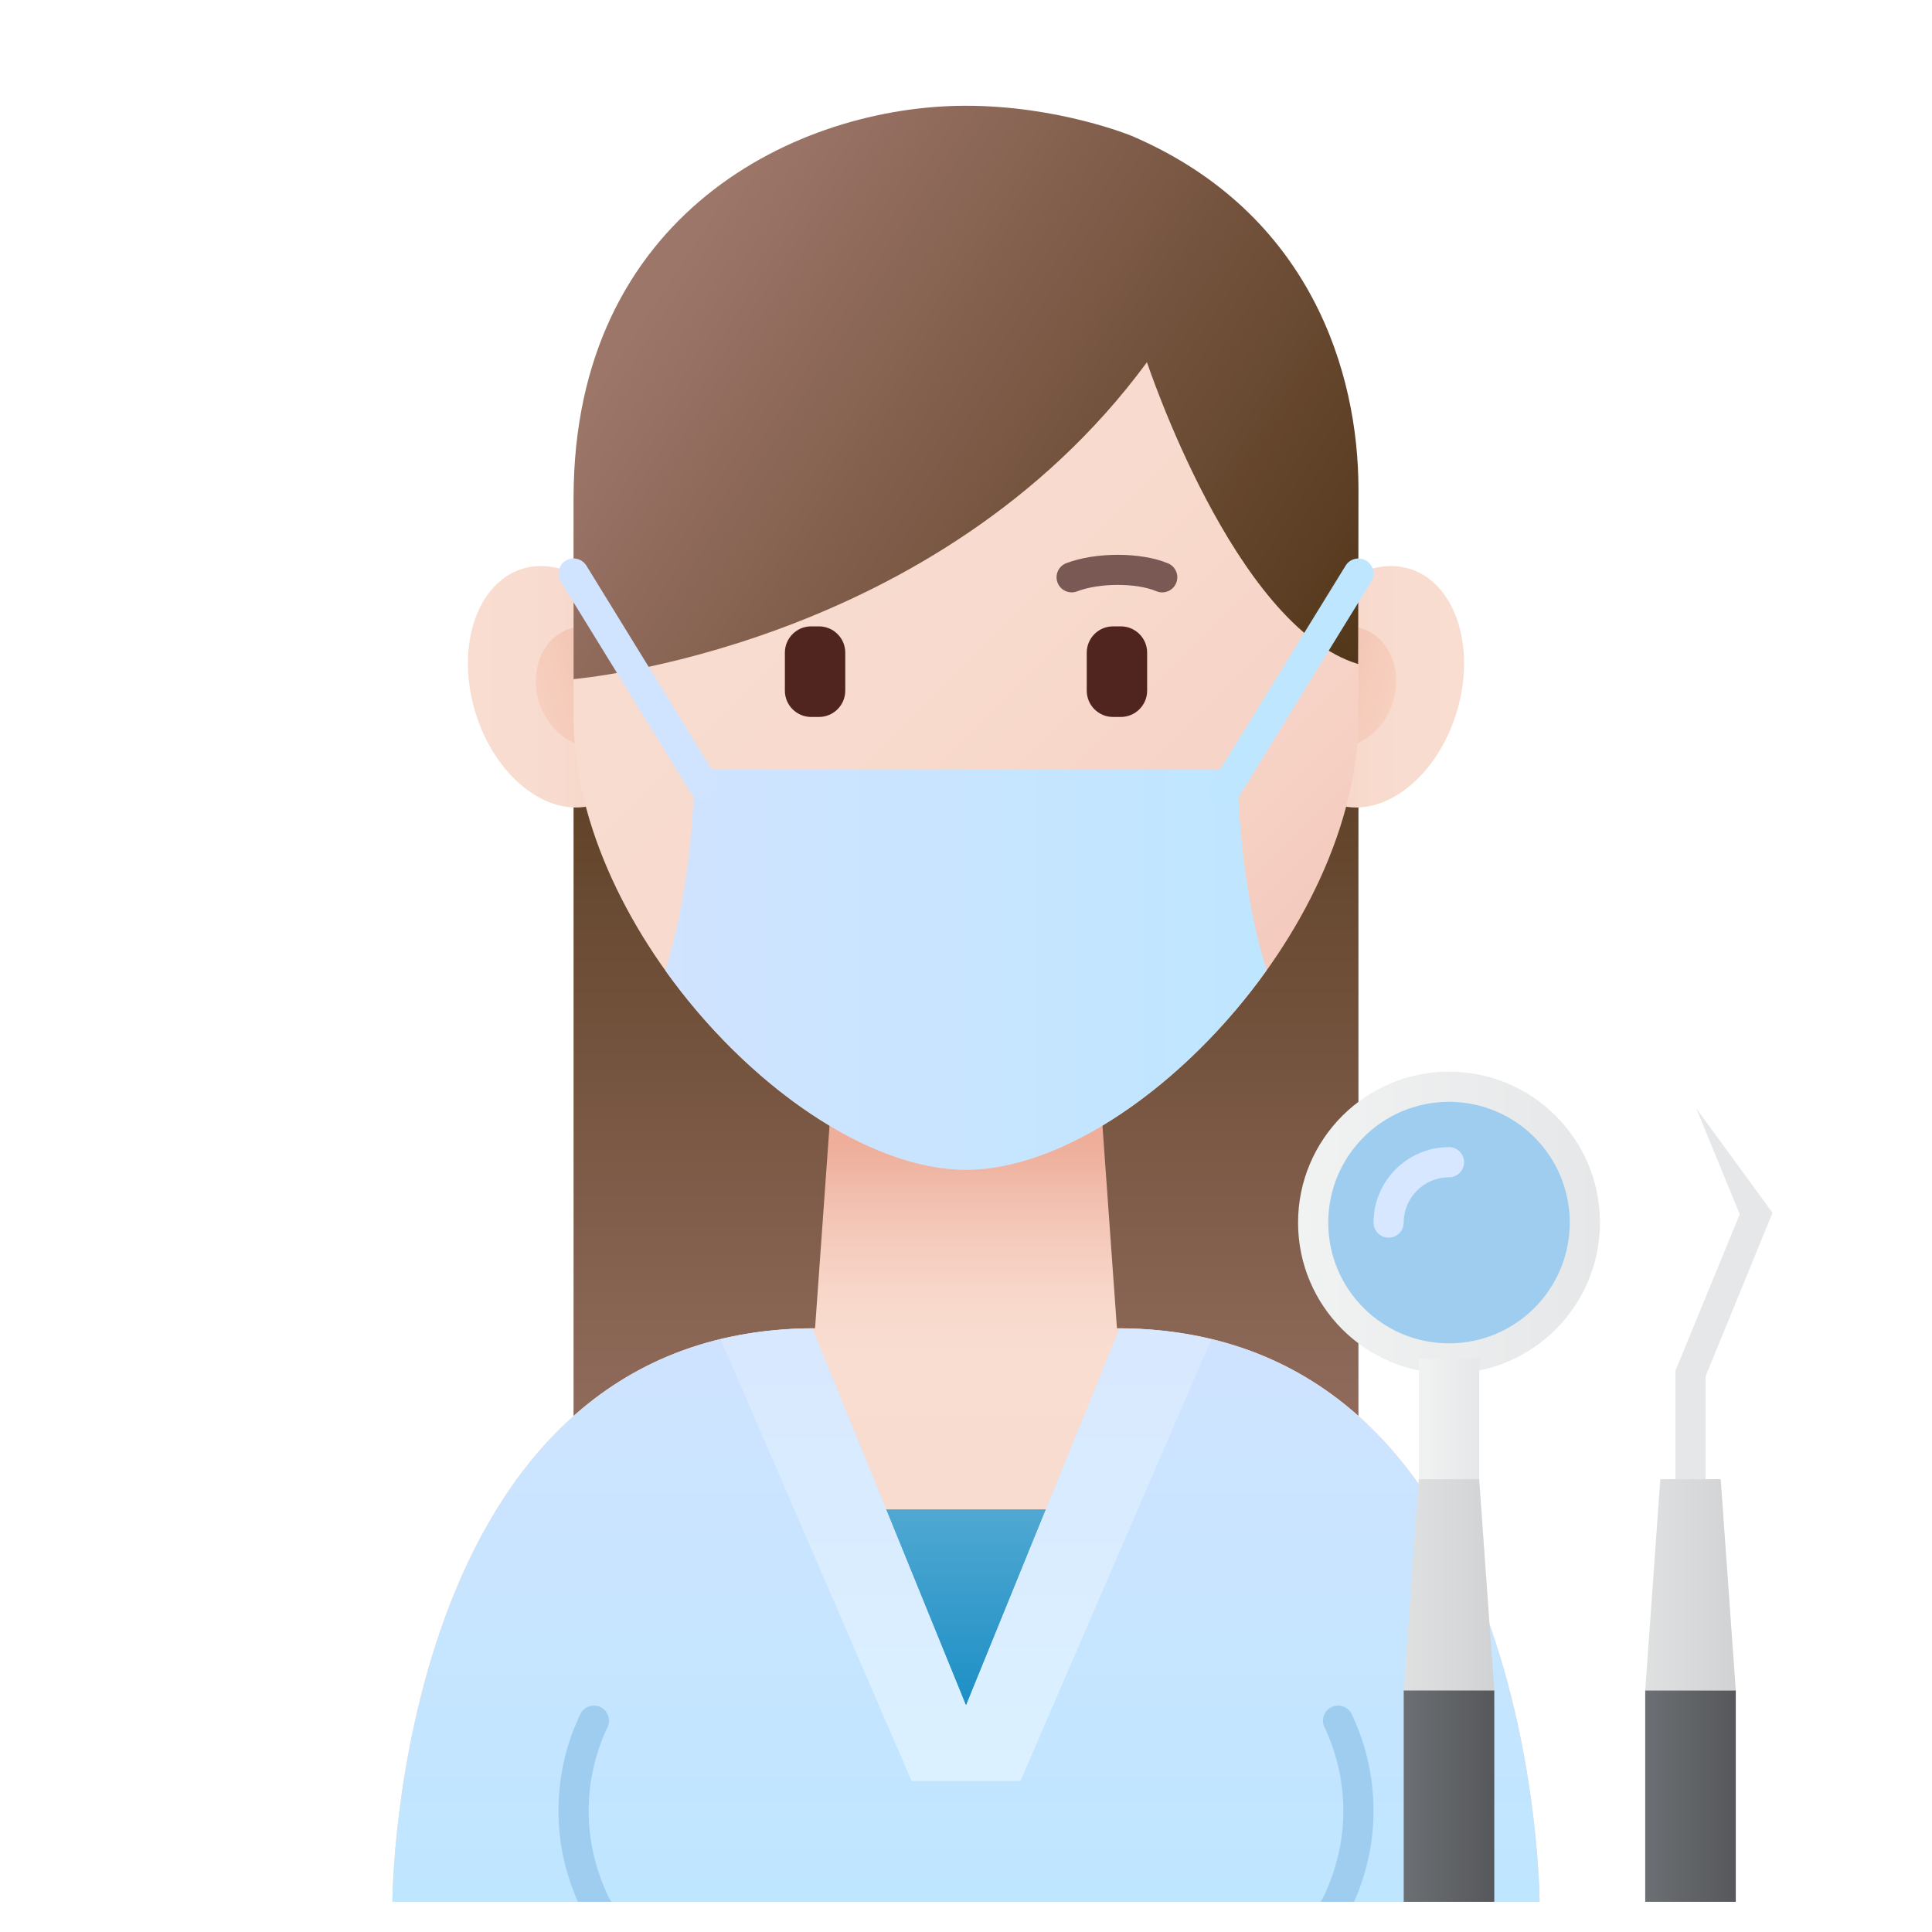 <svg id="Smooth" enable-background="new 0 0 128 128" height="512" viewBox="0 0 128 128" width="512" xmlns="http://www.w3.org/2000/svg" xmlns:xlink="http://www.w3.org/1999/xlink"><linearGradient id="lg1"><stop offset="0" stop-color="#9d766a"/><stop offset="1" stop-color="#53371a"/></linearGradient><linearGradient id="SVGID_1_" gradientUnits="userSpaceOnUse" x1="64" x2="64" xlink:href="#lg1" y1="105.5" y2="40.5"/><linearGradient id="SVGID_2_" gradientUnits="userSpaceOnUse" x1="64" x2="64" y1="75.111" y2="123.733"><stop offset=".013" stop-color="#eeae9a"/><stop offset=".018" stop-color="#eeaf9b"/><stop offset=".13" stop-color="#f4c8b9"/><stop offset=".227" stop-color="#f8d8cb"/><stop offset=".296" stop-color="#f9ddd1"/><stop offset=".658" stop-color="#f8dbce"/><stop offset=".875" stop-color="#f6d3c6"/><stop offset="1" stop-color="#f4cabd"/></linearGradient><linearGradient id="SVGID_3_" gradientUnits="userSpaceOnUse" x1="64" x2="64" y1="100" y2="114"><stop offset="0" stop-color="#50a8d2"/><stop offset="1" stop-color="#198dc4"/></linearGradient><linearGradient id="lg2"><stop offset="0" stop-color="#d0e3ff"/><stop offset="1" stop-color="#bfe6ff"/></linearGradient><linearGradient id="SVGID_4_" gradientUnits="userSpaceOnUse" x1="64" x2="64" xlink:href="#lg2" y1="86" y2="126"/><linearGradient id="SVGID_5_" gradientUnits="userSpaceOnUse" x1="64" x2="64" y1="86.423" y2="118"><stop offset="0" stop-color="#d8e8ff"/><stop offset="1" stop-color="#dbf1ff"/></linearGradient><linearGradient id="lg3"><stop offset="0" stop-color="#f9ddd1"/><stop offset=".514" stop-color="#f8dbce"/><stop offset=".822" stop-color="#f6d3c6"/><stop offset="1" stop-color="#f4cabd"/></linearGradient><linearGradient id="SVGID_6_" gradientUnits="userSpaceOnUse" x1="31" x2="43" xlink:href="#lg3" y1="45.5" y2="45.5"/><linearGradient id="SVGID_7_" gradientUnits="userSpaceOnUse" x1="97" x2="85" xlink:href="#lg3" y1="45.5" y2="45.5"/><linearGradient id="lg4"><stop offset="0" stop-color="#f7d0bf"/><stop offset="1" stop-color="#f1beae"/></linearGradient><linearGradient id="SVGID_8_" gradientTransform="matrix(.964 -.266 .266 .964 -28.398 -507.343)" gradientUnits="userSpaceOnUse" x1="-85.694" x2="-78.816" xlink:href="#lg4" y1="550.829" y2="550.829"/><linearGradient id="SVGID_9_" gradientTransform="matrix(-.964 -.266 -.266 .964 -3637.602 -507.343)" gradientUnits="userSpaceOnUse" x1="-3742.699" x2="-3735.821" xlink:href="#lg4" y1="-459.492" y2="-459.492"/><linearGradient id="SVGID_10_" gradientUnits="userSpaceOnUse" x1="42.066" x2="85.928" xlink:href="#lg3" y1="19.195" y2="63.057"/><linearGradient id="SVGID_11_" gradientUnits="userSpaceOnUse" x1="43.981" x2="87.416" xlink:href="#lg1" y1="18.568" y2="46.973"/><linearGradient id="SVGID_12_" gradientUnits="userSpaceOnUse" x1="44.078" x2="83.919" xlink:href="#lg2" y1="64.25" y2="64.25"/><linearGradient id="lg5"><stop offset="0" stop-color="#f1f2f2"/><stop offset="1" stop-color="#e6e7e8"/></linearGradient><linearGradient id="SVGID_13_" gradientUnits="userSpaceOnUse" x1="86" x2="106" xlink:href="#lg5" y1="81" y2="81"/><linearGradient id="SVGID_14_" gradientUnits="userSpaceOnUse" x1="94" x2="98" xlink:href="#lg5" y1="94" y2="94"/><linearGradient id="lg6"><stop offset="0" stop-color="#dfe1e1"/><stop offset="1" stop-color="#d0d2d4"/></linearGradient><linearGradient id="SVGID_15_" gradientUnits="userSpaceOnUse" x1="93" x2="99" xlink:href="#lg6" y1="105" y2="105"/><linearGradient id="lg7"><stop offset="0" stop-color="#6c6f73"/><stop offset="1" stop-color="#56585b"/></linearGradient><linearGradient id="SVGID_16_" gradientUnits="userSpaceOnUse" x1="93" x2="99" xlink:href="#lg7" y1="119" y2="119"/><linearGradient id="SVGID_17_" gradientUnits="userSpaceOnUse" x1="109" x2="115" xlink:href="#lg6" y1="105" y2="105"/><linearGradient id="SVGID_18_" gradientUnits="userSpaceOnUse" x1="109" x2="115" xlink:href="#lg7" y1="119" y2="119"/><g><g><g><path d="m38 40.5h52v65h-52z" fill="url(#SVGID_1_)"/><g><path d="m74 88-1-14h-18l-1 14c-27.901 0-28 38-28 38h76s-.1-38-28-38z" fill="url(#SVGID_2_)"/><path d="m58 100h12v14h-12z" fill="url(#SVGID_3_)"/><path d="m74.182 88.008-10.182 24.992-10.182-24.992c-27.714.17-27.818 37.992-27.818 37.992h76s-.104-37.822-27.818-37.992z" fill="url(#SVGID_4_)"/><path d="m39 120c0-1.875.39-3.683 1.16-5.376l.091-.197c.236-.499.022-1.095-.477-1.331-.499-.235-1.095-.021-1.332.478l-.104.225c-.888 1.952-1.338 4.039-1.338 6.201 0 2.073.444 4.086 1.286 6h2.219c-.078-.123-.157-.259-.237-.43-.827-1.775-1.268-3.642-1.268-5.57zm50.661-6.202-.104-.225c-.237-.499-.833-.713-1.332-.478-.499.236-.713.832-.477 1.331l.091.197c.771 1.694 1.161 3.502 1.161 5.377 0 1.928-.441 3.795-1.268 5.57-.079.171-.159.307-.237.43h2.219c.841-1.914 1.286-3.927 1.286-6 0-2.162-.45-4.249-1.339-6.202z" fill="#9ecdef"/><path d="m74.182 88.008-10.182 24.992-10.182-24.992c-2.196.013-4.206.278-6.068.727l12.647 29.265h7.207l12.646-29.265c-1.863-.449-3.872-.714-6.068-.727z" fill="url(#SVGID_5_)"/><g><g><g><path d="m42.546 43.943c1.262 4.333-.199 8.543-3.262 9.402-3.063.86-6.569-1.956-7.831-6.289s.199-8.543 3.262-9.402 6.569 1.956 7.831 6.289z" fill="url(#SVGID_6_)"/><path d="m85.453 43.943c-1.262 4.333.199 8.543 3.262 9.402 3.063.86 6.569-1.956 7.831-6.289s-.199-8.543-3.262-9.402-6.569 1.956-7.831 6.289z" fill="url(#SVGID_7_)"/></g><path d="m42.32 44.605c.609 2.153-.383 4.298-2.217 4.793s-3.815-.85-4.424-3.002c-.609-2.153.383-4.298 2.217-4.793s3.815.849 4.424 3.002z" fill="url(#SVGID_8_)"/><path d="m85.679 44.605c-.609 2.153.383 4.298 2.217 4.793 1.834.494 3.815-.85 4.424-3.002.609-2.153-.383-4.298-2.217-4.793s-3.814.849-4.424 3.002z" fill="url(#SVGID_9_)"/></g><path d="m64 77.5c-10.818 0-26-15.7-26-30v-14c0-14.3 11.7-25 26-25 14.3 0 26 10.7 26 25v14c0 14.3-15.21 30-26 30z" fill="url(#SVGID_10_)"/><g fill="#51251f"><path d="m54.263 47.5h-.527c-.955 0-1.736-.781-1.736-1.737v-2.527c0-.955.781-1.737 1.737-1.737h.527c.955 0 1.737.781 1.737 1.737v2.527c-.001.956-.783 1.737-1.738 1.737z"/><path d="m74.263 47.5h-.527c-.955 0-1.736-.781-1.736-1.737v-2.527c0-.955.781-1.737 1.737-1.737h.527c.955 0 1.737.781 1.737 1.737v2.527c-.001.956-.783 1.737-1.738 1.737z"/></g></g></g><path d="m51 39.247c-.401 0-.78-.244-.934-.642-.198-.516.06-1.094.575-1.292 1.938-.744 4.965-.739 6.747.012.509.214.747.801.533 1.31-.215.509-.803.748-1.311.533-1.327-.56-3.781-.554-5.253.012-.116.046-.238.067-.357.067z" fill="#7a5954"/><path d="m71 39.247c-.401 0-.78-.244-.934-.642-.198-.516.06-1.094.575-1.292 1.938-.744 4.965-.739 6.747.012.509.214.747.801.533 1.31-.215.509-.803.748-1.311.533-1.327-.56-3.781-.554-5.253.012-.116.046-.238.067-.357.067z" fill="#7a5954"/><path d="m74.986 9.006s-4.833-1.999-10.996-1.999c-11.107 0-25.989 7.121-25.989 25.989 0 2.999-.001 8.691-.001 11.997 0 0 24-1.993 37.987-20.993.011-.015 5.761 17.5 13.993 19.994 0 0 .021-8.445.021-11.596-.001-7.664-3.136-18.295-15.015-23.392z" fill="url(#SVGID_11_)"/></g><path d="m82 51h-36s.065 6.989-1.922 13.291c5.411 7.582 13.447 13.209 19.922 13.209 6.461 0 14.503-5.631 19.919-13.218-1.984-6.299-1.919-13.282-1.919-13.282z" fill="url(#SVGID_12_)"/><path d="m46.616 53c-.336 0-.664-.169-.853-.476l-8.615-14c-.289-.47-.143-1.086.327-1.375.472-.291 1.087-.143 1.376.328l8.615 14c.289.47.143 1.086-.327 1.375-.163.1-.344.148-.523.148z" fill="#d0e3ff"/><path d="m81.132 53.409c-.179 0-.359-.048-.523-.148-.47-.29-.616-.905-.327-1.375l8.867-14.409c.288-.47.902-.618 1.376-.328.47.29.616.905.327 1.375l-8.867 14.409c-.189.307-.517.476-.853.476z" fill="#bfe6ff"/></g><g><circle cx="96" cy="81" fill="url(#SVGID_13_)" r="10"/><circle cx="96" cy="81" fill="#9ecdef" r="8"/><path d="m92 82c-.553 0-1-.448-1-1 0-2.757 2.243-5 5-5 .553 0 1 .448 1 1s-.447 1-1 1c-1.654 0-3 1.346-3 3 0 .552-.447 1-1 1z" fill="#d6e7ff"/><path d="m94 90h4v8h-4z" fill="url(#SVGID_14_)"/><path d="m99 112h-6l1-14h4z" fill="url(#SVGID_15_)"/><path d="m93 112h6v14h-6z" fill="url(#SVGID_16_)"/></g><g><path d="m113 98h-2v-7.181l4.262-10.371-2.88-7.016 5.052 6.92-4.434 10.829z" fill="#e6e7e8"/><g><path d="m115 112h-6l1-14h4z" fill="url(#SVGID_17_)"/><path d="m109 112h6v14h-6z" fill="url(#SVGID_18_)"/></g></g></g></svg>